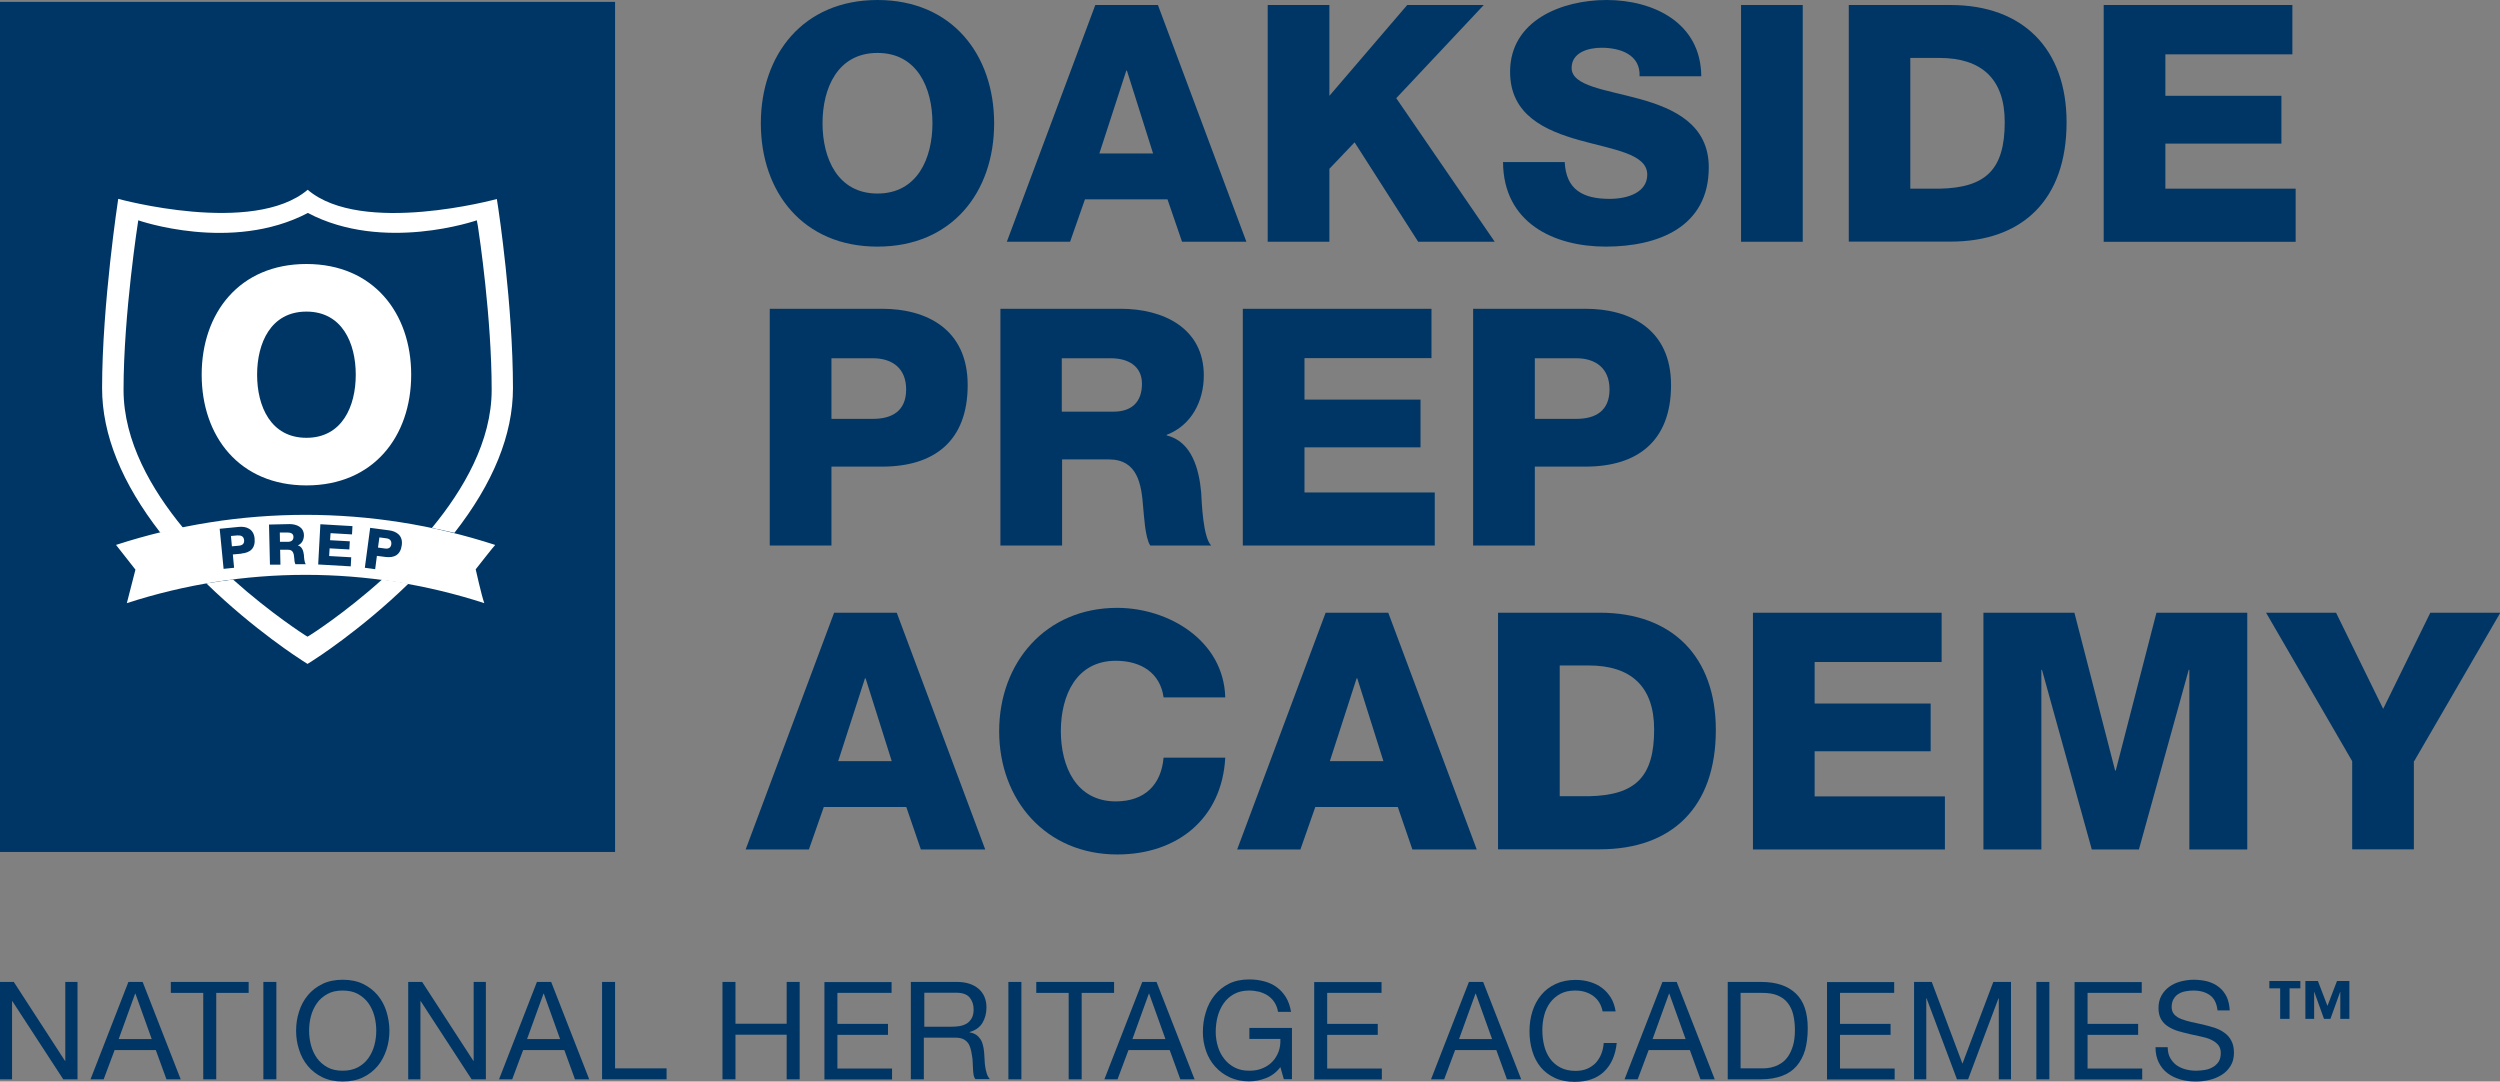 <?xml version="1.0" encoding="UTF-8"?><svg id="Layer_1" xmlns="http://www.w3.org/2000/svg" width="159.66" height="69.07" viewBox="0 0 159.66 69.07"><rect x="0" y="0" width="159.66" height="69.07" fill="#808080" stroke="none"/><defs><style>.cls-1{fill:#fff;}.cls-2{fill:#003665;}.cls-3{fill:#404040;}</style></defs><path class="cls-2" d="M56.04,0c4.76,0,7.45,3.49,7.45,7.88s-2.69,7.87-7.45,7.87-7.45-3.49-7.45-7.87,2.69-7.88,7.45-7.88ZM56.04,12.36c2.54,0,3.51-2.24,3.51-4.49s-.97-4.49-3.51-4.49-3.51,2.24-3.51,4.49.97,4.49,3.51,4.49Z"/><path class="cls-2" d="M69.95.32h4l5.65,15.12h-4.11l-.93-2.71h-5.27l-.95,2.71h-4.04L69.95.32ZM70.21,9.8h3.43l-1.67-5.29h-.04l-1.72,5.29Z"/><path class="cls-2" d="M80.96.32h3.94v5.8l4.97-5.8h4.89l-5.59,5.95,6.29,9.17h-4.89l-4.06-6.35-1.61,1.69v4.66h-3.94V.32Z"/><path class="cls-2" d="M99.93,10.35c.08,1.78,1.19,2.35,2.86,2.35,1.19,0,2.41-.42,2.41-1.55,0-1.33-2.16-1.59-4.34-2.2-2.16-.61-4.42-1.59-4.42-4.36,0-3.3,3.32-4.59,6.16-4.59,3.01,0,6.03,1.46,6.05,4.87h-3.94c.06-1.38-1.23-1.82-2.43-1.82-.85,0-1.91.3-1.91,1.29,0,1.16,2.18,1.38,4.38,1.99,2.18.61,4.38,1.63,4.38,4.36,0,3.83-3.26,5.06-6.58,5.06s-6.54-1.52-6.56-5.4h3.94Z"/><path class="cls-2" d="M111.19.32h3.94v15.12h-3.94V.32Z"/><path class="cls-2" d="M118.07.32h6.5c4.64,0,7.41,2.82,7.41,7.49,0,4.95-2.82,7.62-7.41,7.62h-6.5V.32ZM122,12.05h1.86c2.98-.06,4.17-1.23,4.17-4.26,0-2.75-1.48-4.09-4.17-4.09h-1.86v8.34Z"/><path class="cls-2" d="M134.35.32h12.05v3.15h-8.11v2.65h7.41v3.05h-7.41v2.88h8.32v3.39h-12.26V.32Z"/><path class="cls-2" d="M49.16,19.72h7.18c2.82,0,5.46,1.29,5.46,4.87s-2.14,5.21-5.46,5.21h-3.24v5.04h-3.94v-15.12ZM53.1,26.75h2.65c1.23,0,2.12-.51,2.12-1.88s-.91-1.99-2.12-1.99h-2.65v3.87Z"/><path class="cls-2" d="M63.88,19.72h7.71c2.67,0,5.29,1.21,5.29,4.26,0,1.63-.78,3.18-2.37,3.79v.04c1.61.38,2.07,2.18,2.2,3.62.04.64.11,2.86.64,3.41h-3.89c-.34-.51-.4-1.99-.45-2.41-.11-1.52-.36-3.09-2.2-3.09h-2.98v5.5h-3.94v-15.12ZM67.81,26.29h3.3c1.19,0,1.82-.64,1.82-1.78s-.89-1.63-1.99-1.63h-3.13v3.41Z"/><path class="cls-2" d="M79.37,19.72h12.05v3.15h-8.11v2.65h7.41v3.05h-7.41v2.88h8.32v3.39h-12.26v-15.12Z"/><path class="cls-2" d="M94.08,19.72h7.18c2.82,0,5.46,1.29,5.46,4.87s-2.14,5.21-5.46,5.21h-3.24v5.04h-3.94v-15.12ZM98.02,26.75h2.65c1.23,0,2.12-.51,2.12-1.88s-.91-1.99-2.12-1.99h-2.65v3.87Z"/><path class="cls-2" d="M53.27,39.13h4l5.65,15.12h-4.11l-.93-2.71h-5.27l-.95,2.71h-4.04l5.65-15.12ZM53.52,48.61h3.43l-1.67-5.29h-.04l-1.71,5.29Z"/><path class="cls-2" d="M74.31,44.53c-.21-1.52-1.4-2.33-3.05-2.33-2.54,0-3.51,2.24-3.51,4.49s.97,4.49,3.51,4.49c1.84,0,2.9-1.06,3.05-2.79h3.94c-.21,3.9-3.07,6.18-6.9,6.18-4.57,0-7.54-3.49-7.54-7.87s2.96-7.88,7.54-7.88c3.26,0,6.8,2.07,6.9,5.72h-3.94Z"/><path class="cls-2" d="M84.66,39.13h4l5.65,15.12h-4.11l-.93-2.71h-5.27l-.95,2.71h-4.04l5.65-15.12ZM84.92,48.61h3.43l-1.67-5.29h-.04l-1.71,5.29Z"/><path class="cls-2" d="M95.67,39.13h6.5c4.64,0,7.41,2.82,7.41,7.49,0,4.95-2.82,7.62-7.41,7.62h-6.5v-15.12ZM99.61,50.85h1.86c2.98-.06,4.17-1.23,4.17-4.26,0-2.75-1.48-4.09-4.17-4.09h-1.86v8.34Z"/><path class="cls-2" d="M111.95,39.13h12.05v3.15h-8.11v2.65h7.41v3.05h-7.41v2.88h8.32v3.39h-12.26v-15.12Z"/><path class="cls-2" d="M126.68,39.13h5.8l2.6,10.08h.04l2.6-10.08h5.8v15.12h-3.7v-11.47h-.04l-3.18,11.47h-3.01l-3.18-11.47h-.04v11.47h-3.7v-15.12Z"/><path class="cls-2" d="M154.16,48.61v5.63h-3.94v-5.63l-5.5-9.48h4.47l3.01,6.14,3.01-6.14h4.47l-5.5,9.48Z"/><rect class="cls-2" y=".12" width="39.28" height="54.29"/><polygon class="cls-3" points="29.6 15.28 29.6 15.28 29.6 15.27 29.6 15.28"/><polygon class="cls-3" points="29.61 15.38 29.61 15.38 29.61 15.38 29.61 15.38"/><path class="cls-1" d="M24.39,37.02c-2.41,2.17-4.58,3.54-4.6,3.55l-.15.09-.15-.09s-2.19-1.39-4.61-3.56c-.57.07-1.14.16-1.7.25,3.07,2.99,6.04,4.87,6.16,4.95l.3.19.3-.19c.13-.08,3.09-1.96,6.15-4.94-.56-.1-1.13-.18-1.7-.26Z"/><path class="cls-1" d="M11.7,33.72c-2.02-2.45-3.81-5.54-3.81-8.82,0-4.85.94-10.83.94-10.83,0,0,5.96,2.09,10.83-.47,4.83,2.55,10.79.47,10.79.47l.07.37c.09.59.88,5.87.88,10.46,0,3.28-1.8,6.37-3.82,8.82.48.09.96.2,1.44.31,2.48-3.17,3.74-6.27,3.74-9.24,0-5.29-.93-11.43-.94-11.5l-.09-.58s-8.62,2.36-12.08-.59c-3.49,2.95-12.1.58-12.1.58,0,0-1.03,6.74-1.03,12.09,0,2.97,1.26,6.06,3.73,9.24.48-.11.96-.22,1.44-.31Z"/><path class="cls-1" d="M19.57,16.86c4.27,0,6.69,3.13,6.69,7.07s-2.41,7.07-6.69,7.07-6.69-3.13-6.69-7.07,2.41-7.07,6.69-7.07ZM19.57,27.96c2.28,0,3.15-2.01,3.15-4.03s-.87-4.03-3.15-4.03-3.15,2.01-3.15,4.03.87,4.03,3.15,4.03Z"/><path class="cls-1" d="M18.4,34.01h-.53s.01.59.01.59h.56c.2-.02.31-.13.3-.32,0-.19-.16-.27-.35-.27Z"/><path class="cls-1" d="M15.2,34.19l-.45.04.06.66.45-.04c.21-.02.35-.12.33-.35-.02-.24-.19-.32-.39-.3Z"/><path class="cls-1" d="M31.62,34.8c-7.87-2.56-16.34-2.56-24.21,0,0,0,1.24,1.58,1.24,1.58,0,0-.55,2.12-.55,2.14,7.42-2.41,15.41-2.41,22.83,0-.17-.45-.55-2.16-.55-2.16,0,0,1.23-1.57,1.24-1.55ZM15.42,35.36l-.55.05.08.85-.67.07-.25-2.56,1.22-.12c.48-.05.95.13,1.01.73.06.64-.28.92-.84.97ZM18.87,36.04c-.06-.09-.08-.34-.08-.41-.02-.26-.07-.53-.39-.52h-.51s.02.95.02.95h-.67s-.06-2.56-.06-2.56l1.31-.03c.45,0,.91.19.92.71,0,.28-.12.54-.39.65h0c.28.07.36.37.39.62,0,.11.03.49.12.58h-.66ZM22.49,34.13l-1.38-.08-.03.45,1.26.07-.03.52-1.26-.07-.03.49,1.41.08-.03.58-2.08-.12.14-2.57,2.05.12-.03.54ZM25.66,34.81c-.08.63-.48.83-1.04.76l-.55-.07-.11.85-.66-.09.34-2.55,1.21.16c.48.06.89.34.81.94Z"/><path class="cls-1" d="M24.68,34.38l-.45-.06-.09.65.45.06c.21.03.37-.04.4-.27.03-.24-.11-.36-.31-.38Z"/><path class="cls-2" d="M146.22,63.12v1.95h-.6v-1.95h-.69v-.47h1.98v.47h-.69ZM149.46,65.07v-1.72h-.01l-.62,1.72h-.41l-.62-1.72h-.01v1.72h-.56v-2.42h.8l.61,1.59.61-1.59h.79v2.42h-.56Z"/><path class="cls-2" d="M.88,62.71l3.27,5.04h.02v-5.04h.78v6.22h-.91l-3.25-4.99h-.02v4.99h-.78v-6.22h.88Z"/><path class="cls-2" d="M9.11,62.71l2.43,6.22h-.91l-.68-1.87h-2.63l-.7,1.87h-.84l2.42-6.22h.91ZM9.69,66.36l-1.04-2.9h-.02l-1.05,2.9h2.11Z"/><path class="cls-2" d="M10.91,63.41v-.7h4.97v.7h-2.07v5.52h-.83v-5.52h-2.07Z"/><path class="cls-2" d="M17.65,62.71v6.22h-.83v-6.22h.83Z"/><path class="cls-2" d="M19.1,64.6c.12-.39.31-.74.56-1.04.25-.3.56-.54.93-.72.37-.18.8-.27,1.3-.27s.93.09,1.3.27c.37.18.68.42.93.72.25.3.44.65.56,1.04.12.39.19.8.19,1.22s-.06.83-.19,1.22c-.13.39-.31.74-.56,1.04-.25.3-.56.54-.93.72-.37.18-.8.27-1.3.27s-.93-.09-1.3-.27-.68-.42-.93-.72-.44-.65-.56-1.04c-.13-.39-.19-.8-.19-1.22s.06-.83.19-1.22ZM19.86,66.75c.08.3.21.58.38.82.17.24.4.44.67.59.27.15.6.22.97.22s.7-.07.98-.22c.27-.15.5-.34.67-.59.17-.24.3-.52.38-.82.08-.3.12-.61.12-.93s-.04-.62-.12-.93c-.08-.3-.21-.58-.38-.82-.17-.24-.4-.44-.67-.59-.27-.15-.6-.22-.98-.22s-.7.07-.97.22c-.27.15-.5.34-.67.59-.17.24-.3.52-.38.82s-.12.61-.12.93.04.62.12.93Z"/><path class="cls-2" d="M26.96,62.71l3.27,5.04h.02v-5.04h.78v6.22h-.91l-3.25-4.99h-.02v4.99h-.78v-6.22h.88Z"/><path class="cls-2" d="M35.2,62.71l2.43,6.22h-.91l-.68-1.87h-2.63l-.7,1.87h-.84l2.42-6.22h.91ZM35.77,66.36l-1.04-2.9h-.02l-1.05,2.9h2.11Z"/><path class="cls-2" d="M39.28,62.71v5.52h3.29v.7h-4.12v-6.22h.83Z"/><path class="cls-2" d="M46.97,62.71v2.67h3.27v-2.67h.83v6.22h-.83v-2.85h-3.27v2.85h-.83v-6.22h.83Z"/><path class="cls-2" d="M56.94,62.71v.7h-3.46v1.98h3.23v.7h-3.23v2.15h3.49v.7h-4.32v-6.22h4.29Z"/><path class="cls-2" d="M61.11,62.71c.59,0,1.05.15,1.39.44.33.29.5.69.5,1.19,0,.38-.09.71-.26.99-.17.28-.45.48-.82.58v.02c.18.03.33.09.44.17.11.08.2.18.27.29.07.11.12.24.15.38.03.14.06.28.07.44.01.15.02.3.03.46,0,.16.02.31.04.46.02.15.06.29.1.43.04.14.11.26.2.36h-.92c-.06-.06-.1-.15-.12-.26s-.03-.23-.04-.37c0-.14-.01-.28-.02-.44,0-.16-.02-.31-.05-.46-.02-.15-.05-.29-.09-.43s-.09-.26-.17-.36c-.08-.1-.17-.18-.3-.24s-.28-.09-.49-.09h-2.02v2.66h-.83v-6.22h2.93ZM61.29,65.53c.17-.03.33-.09.46-.17.13-.08.23-.2.31-.34s.12-.33.12-.55c0-.31-.09-.57-.26-.77-.17-.2-.46-.3-.84-.3h-2.05v2.17h1.72c.19,0,.37-.01.55-.04Z"/><path class="cls-2" d="M65.23,62.71v6.22h-.83v-6.22h.83Z"/><path class="cls-2" d="M66.18,63.41v-.7h4.97v.7h-2.07v5.52h-.83v-5.52h-2.07Z"/><path class="cls-2" d="M73.86,62.71l2.43,6.22h-.91l-.68-1.87h-2.63l-.7,1.87h-.84l2.42-6.22h.91ZM74.43,66.36l-1.04-2.9h-.02l-1.05,2.9h2.11Z"/><path class="cls-2" d="M80.86,68.85c-.36.14-.72.21-1.09.21-.46,0-.88-.09-1.24-.26s-.68-.4-.93-.69c-.26-.29-.45-.62-.58-1-.13-.38-.2-.77-.2-1.18,0-.45.06-.88.19-1.29.12-.41.31-.77.56-1.08.25-.31.55-.55.92-.74.37-.18.8-.27,1.29-.27.34,0,.65.04.95.12.3.08.57.2.8.37.23.17.43.38.59.64s.27.57.33.94h-.83c-.04-.24-.12-.44-.23-.61-.11-.17-.25-.31-.41-.42s-.35-.19-.55-.25c-.21-.05-.43-.08-.66-.08-.38,0-.7.08-.97.23s-.49.35-.66.6c-.17.25-.3.53-.38.84-.08.32-.12.64-.12.97s.05.64.14.94c.09.3.23.56.41.79.18.23.4.41.67.55s.57.2.92.2c.33,0,.61-.05.86-.16.25-.1.46-.25.63-.43s.3-.4.39-.64c.09-.25.12-.51.11-.8h-1.98v-.7h2.72v3.27h-.52l-.22-.77c-.24.32-.55.56-.91.7Z"/><path class="cls-2" d="M88.23,62.71v.7h-3.47v1.98h3.23v.7h-3.23v2.15h3.49v.7h-4.32v-6.22h4.29Z"/><path class="cls-2" d="M94.72,62.71l2.43,6.22h-.91l-.68-1.87h-2.63l-.7,1.87h-.84l2.42-6.22h.91ZM95.29,66.36l-1.04-2.9h-.02l-1.05,2.9h2.11Z"/><path class="cls-2" d="M101.73,63.59c-.32-.22-.69-.33-1.13-.33-.37,0-.69.07-.95.21-.26.14-.48.33-.65.56s-.3.5-.38.81c-.08.3-.12.62-.12.94,0,.35.04.69.12,1.01.08.32.21.59.38.83.17.23.39.42.66.56s.59.21.96.21c.27,0,.51-.04.73-.13.21-.09.39-.21.55-.37.15-.16.27-.35.36-.57.09-.22.14-.46.16-.71h.83c-.08.78-.35,1.39-.81,1.83-.46.44-1.09.65-1.88.65-.48,0-.9-.08-1.26-.25-.36-.17-.66-.39-.9-.68-.24-.29-.42-.63-.54-1.03-.12-.39-.18-.82-.18-1.27s.06-.88.19-1.28.31-.74.56-1.04c.25-.3.55-.53.92-.7.37-.17.79-.26,1.27-.26.32,0,.63.04.92.13s.55.21.77.38c.23.17.41.38.57.63.15.25.25.54.3.87h-.83c-.09-.44-.3-.77-.61-.99Z"/><path class="cls-2" d="M107.08,62.71l2.43,6.22h-.91l-.68-1.87h-2.63l-.7,1.87h-.84l2.42-6.22h.91ZM107.65,66.36l-1.04-2.9h-.02l-1.05,2.9h2.11Z"/><path class="cls-2" d="M112.47,62.71c.96,0,1.69.24,2.21.73s.77,1.23.77,2.23c0,.52-.06.99-.17,1.39-.12.4-.3.74-.54,1.02-.24.28-.55.49-.93.63s-.82.22-1.34.22h-2.13v-6.22h2.13ZM112.54,68.23c.09,0,.21,0,.35-.02.14-.01.29-.05.44-.1.16-.05.31-.13.47-.24.15-.1.29-.25.41-.43s.22-.4.3-.67.12-.6.12-.98-.04-.7-.11-1c-.07-.29-.19-.54-.36-.75-.16-.21-.38-.36-.64-.47-.26-.11-.58-.16-.97-.16h-1.39v4.82h1.38Z"/><path class="cls-2" d="M120.97,62.71v.7h-3.46v1.98h3.23v.7h-3.23v2.15h3.49v.7h-4.32v-6.22h4.29Z"/><path class="cls-2" d="M123.37,62.71l1.96,5.22,1.97-5.22h1.13v6.22h-.78v-5.17h-.02l-1.94,5.17h-.71l-1.94-5.17h-.02v5.17h-.78v-6.22h1.13Z"/><path class="cls-2" d="M130.88,62.71v6.22h-.83v-6.22h.83Z"/><path class="cls-2" d="M136.78,62.71v.7h-3.46v1.98h3.23v.7h-3.23v2.15h3.49v.7h-4.32v-6.22h4.29Z"/><path class="cls-2" d="M141.14,63.56c-.28-.2-.63-.3-1.06-.3-.17,0-.35.02-.51.05-.17.03-.32.09-.45.17-.13.08-.23.19-.31.33s-.12.31-.12.51c0,.19.06.35.17.47s.26.22.45.29.4.14.64.19c.24.05.48.1.73.16.25.06.49.13.73.2.24.08.45.18.64.32.19.13.34.3.45.51.11.2.17.46.17.77,0,.33-.07.61-.22.85-.15.24-.34.43-.57.57s-.49.26-.78.32c-.29.07-.57.1-.86.1-.35,0-.68-.04-.99-.13-.31-.09-.58-.22-.82-.4s-.42-.4-.56-.68c-.14-.28-.21-.6-.21-.98h.78c0,.26.05.49.15.67s.23.34.4.47c.17.12.36.21.58.27.22.06.45.09.68.09.19,0,.37-.02.56-.05.19-.03.36-.09.51-.18.15-.08.27-.2.37-.34.09-.15.14-.33.14-.56,0-.21-.06-.39-.17-.52-.11-.13-.26-.24-.45-.33s-.4-.15-.64-.2c-.24-.05-.48-.11-.73-.16-.25-.06-.49-.12-.73-.19-.24-.07-.45-.17-.64-.29-.19-.12-.34-.27-.45-.46-.11-.19-.17-.43-.17-.71,0-.31.06-.58.19-.81.13-.23.3-.42.51-.57.21-.15.45-.26.72-.33.27-.07.55-.11.83-.11.32,0,.62.04.89.11.27.08.51.19.72.36.21.16.37.37.49.61.12.25.18.54.2.88h-.78c-.05-.45-.21-.77-.48-.97Z"/></svg>